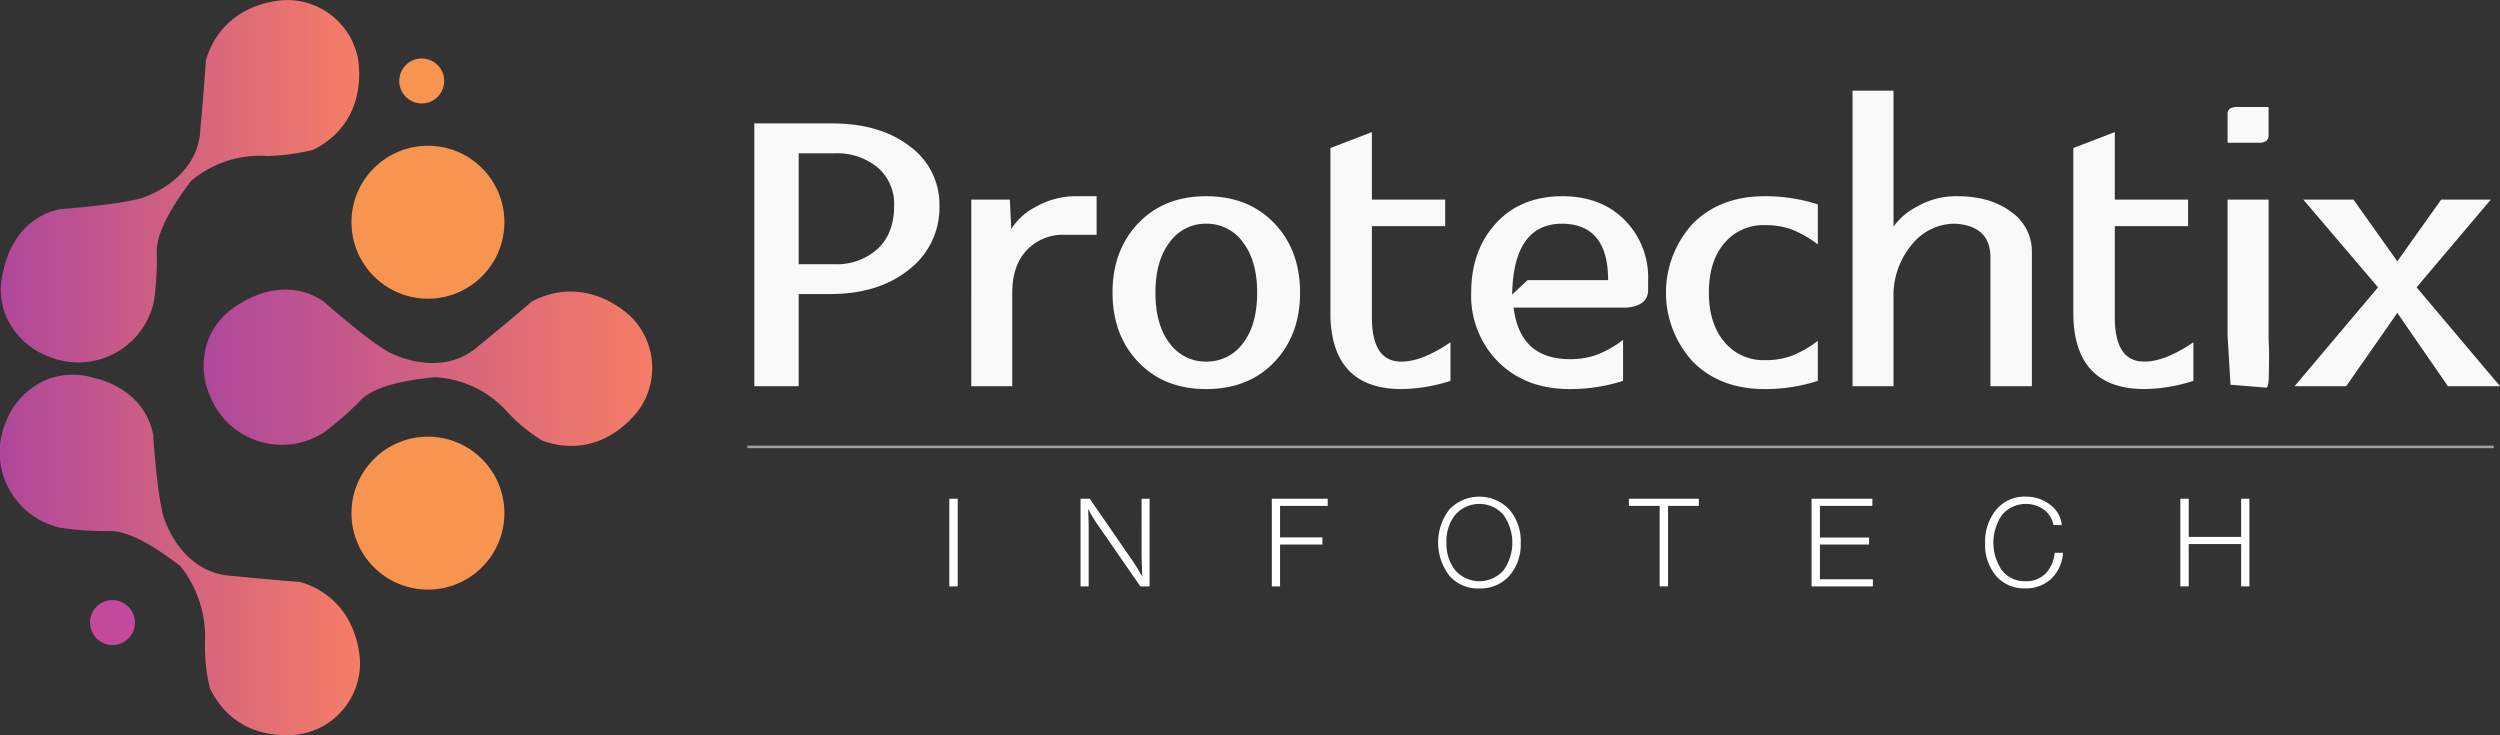 <svg id="f270100f-8eae-48c4-966d-4255441117b6" data-name="Layer 1" xmlns="http://www.w3.org/2000/svg" xmlns:xlink="http://www.w3.org/1999/xlink" viewBox="0 0 487.447 143.352"><rect x="0" y="0" width="487.447" height="143.352" fill="#333333" stroke="none"/><defs><linearGradient id="bdeb7c29-088d-44a4-870d-f0d0f3042cb8" x1="54.796" y1="238.186" x2="124.996" y2="238.186" gradientUnits="userSpaceOnUse"><stop offset="0" stop-color="#af479b"/><stop offset="1" stop-color="#f67d66"/></linearGradient><linearGradient id="a17b4500-a13f-41f9-b5b6-a33ec347beae" x1="94.482" y1="201.685" x2="181.989" y2="201.685" xlink:href="#bdeb7c29-088d-44a4-870d-f0d0f3042cb8"/><linearGradient id="ec0ab441-9ae4-4489-b501-b2687a82e260" x1="54.959" y1="165.285" x2="124.833" y2="165.285" xlink:href="#bdeb7c29-088d-44a4-870d-f0d0f3042cb8"/></defs><title>logo-protechtix-white</title><path d="M66.597,232.885a15.08,15.08,0,0,1-10.631-20.685,14.604,14.604,0,0,1,8.294-8.344,14.067,14.067,0,0,1,8.877-.183s9.68,1.729,11.524,11.063c0,0,.691,11.063,1.959,15.787,0,0,3.111,11.293,13.598,11.754q2.167.225,4.365.432,4.418.417,8.729.742a15.918,15.918,0,0,1,6.079,3.277c5.217,4.551,5.561,11.093,5.603,12.489a14.085,14.085,0,0,1-11.178,13.828s-12.446,2.766-18.092-8.873c-.233-.957-.442-1.997-.605-3.111a33.983,33.983,0,0,1-.346-5.791,22.365,22.365,0,0,0-4.797-14.909C82.69,234.75,78.636,233.511,76.248,233.519c-.327.001-1.579.029-3.356-.043A60.061,60.061,0,0,1,66.597,232.885Z" transform="translate(-54.796 -129.98)" style="fill:url(#bdeb7c29-088d-44a4-870d-f0d0f3042cb8)"/><path d="M117.883,214.338a15.08,15.08,0,0,1-22.134-7.14,14.604,14.604,0,0,1-.02-11.765,14.066,14.066,0,0,1,6.156-6.398s8.075-5.611,15.971-.304c0,0,8.301,7.345,12.535,9.795,0,0,10.178,5.799,17.928-1.279q1.693-1.371,3.396-2.776,3.422-2.825,6.705-5.639a15.918,15.918,0,0,1,6.618-1.972c6.907-.461,11.771,3.928,12.787,4.886a14.085,14.085,0,0,1,1.85,17.685s-6.859,10.747-19.076,6.493a31.655,31.655,0,0,1-7.142-5.914,20.398,20.398,0,0,0-4.791-3.812,20.684,20.684,0,0,0-9.038-2.678c-9.091.861-12.796,2.781-14.465,4.451-.244.244-1.098,1.136-2.407,2.339A60.061,60.061,0,0,1,117.883,214.338Z" transform="translate(-54.796 -129.98)" style="fill:url(#a17b4500-a13f-41f9-b5b6-a33ec347beae)"/><path d="M84.827,188.642a15.08,15.08,0,0,1-20.578,10.837,14.604,14.604,0,0,1-8.427-8.21,14.067,14.067,0,0,1-.272-8.874s1.632-9.697,10.947-11.634c0,0,11.055-.802,15.767-2.117,0,0,11.262-3.224,11.618-13.715q.203-2.169.389-4.369.373-4.422.655-8.736a15.918,15.918,0,0,1,3.216-6.111c4.499-5.262,11.037-5.672,12.432-5.728a14.085,14.085,0,0,1,13.939,11.039s2.89,12.417-8.692,18.18c-.971.237-2.008.454-3.105.636a42.655,42.655,0,0,1-5.814.561,20.722,20.722,0,0,0-6.376.537,20.976,20.976,0,0,0-8.475,4.317c-5.527,7.296-6.718,11.347-6.686,13.729.004.331.045,1.579-.01,3.357A60.064,60.064,0,0,1,84.827,188.642Z" transform="translate(-54.796 -129.98)" style="fill:url(#ec0ab441-9ae4-4489-b501-b2687a82e260)"/><circle cx="83.44" cy="100.053" r="14.909" style="fill:#f79550"/><circle cx="83.44" cy="43.327" r="14.909" style="fill:#f79550"/><circle cx="82.229" cy="15.786" r="4.385" style="fill:#f79550"/><circle cx="21.931" cy="121.386" r="4.385" style="fill:#c3499d"/><g style="opacity:0.97"><path d="M201.874,205.275V154.045H217.008q9.398,0,15.181,4.465a14.001,14.001,0,0,1,5.781,11.609,15.23,15.23,0,0,1-5.922,12.408q-5.922,4.794-15.51,4.794H210.522v17.954Zm8.648-23.782H217.478a11.837,11.837,0,0,0,8.46-3.008q3.195-3.007,3.196-8.366a9.394,9.394,0,0,0-3.196-7.473,12.458,12.458,0,0,0-8.46-2.773H210.522Z" transform="translate(-54.796 -129.98)" style="fill:#fff"/><path d="M244.173,168.897h7.52l.282,5.734a12,12,0,0,1,4.7-4.277,15.745,15.745,0,0,1,8.178-2.115h3.76v7.52h-6.204a9.704,9.704,0,0,0-7.426,3.008q-2.82,3.01-2.82,8.272v18.236h-7.99Z" transform="translate(-54.796 -129.98)" style="fill:#fff"/><path d="M271.715,187.039q0-8.271,5.029-13.536,5.027-5.263,13.207-5.264,8.271,0,13.302,5.264,5.027,5.266,5.028,13.536,0,8.273-5.028,13.536-5.03,5.266-13.302,5.264-8.178,0-13.207-5.264Q271.715,195.312,271.715,187.039Zm8.366,0q0,6.299,2.773,9.87a8.6,8.6,0,0,0,7.097,3.572,8.691,8.691,0,0,0,7.191-3.572q2.771-3.571,2.773-9.87,0-6.204-2.773-9.823a8.657,8.657,0,0,0-7.191-3.619,8.567,8.567,0,0,0-7.097,3.619Q280.08,180.836,280.081,187.039Z" transform="translate(-54.796 -129.98)" style="fill:#fff"/><path d="M314.202,158.839l8.084-3.102v13.16h14.288v5.17H322.286v17.766q0,8.742,5.828,8.648,3.948,0,9.494-3.761v7.521a32.398,32.398,0,0,1-9.494,1.598q-13.444,0-13.912-14.006Z" transform="translate(-54.796 -129.98)" style="fill:#fff"/><path d="M341.649,187.039q0-8.271,4.841-13.536,4.84-5.263,12.925-5.264,7.519,0,12.126,4.606a15.922,15.922,0,0,1,4.606,11.75V186.475q0,3.102-4.137,3.478H349.921q1.22,10.059,10.998,10.058a15.773,15.773,0,0,0,4.936-.752,20.479,20.479,0,0,0,5.404-3.008v7.99a33.674,33.674,0,0,1-10.34,1.598q-8.65,0-13.959-5.264A18.233,18.233,0,0,1,341.649,187.039Zm7.989.376,3.009-2.82h15.697q0-10.904-8.93-10.998-9.401,0-9.776,13.442Z" transform="translate(-54.796 -129.98)" style="fill:#fff"/><path d="M409.234,204.241a33.105,33.105,0,0,1-10.34,1.598q-8.65,0-13.959-5.264a19.904,19.904,0,0,1,0-27.072q5.309-5.263,13.959-5.264a33.091,33.091,0,0,1,10.34,1.598v7.802a21.938,21.938,0,0,0-5.076-2.914,14.961,14.961,0,0,0-5.264-.846,9.876,9.876,0,0,0-7.896,3.525q-3.009,3.525-3.008,9.635,0,6.017,3.008,9.588a9.817,9.817,0,0,0,7.896,3.572,14.972,14.972,0,0,0,5.264-.846,21.903,21.903,0,0,0,5.076-2.914Z" transform="translate(-54.796 -129.98)" style="fill:#fff"/><path d="M416.002,147.653h7.99V174.161a12.63,12.63,0,0,1,4.512-3.854,15.156,15.156,0,0,1,7.896-2.068q6.486,0,10.528,3.055a9.346,9.346,0,0,1,4.042,7.755v26.226h-8.084V180.177q0-6.204-6.956-6.58a10.721,10.721,0,0,0-8.413,4.136,15.387,15.387,0,0,0-3.524,10.34v17.202H416.002Z" transform="translate(-54.796 -129.98)" style="fill:#fff"/><path d="M459.054,158.839l8.084-3.102v13.16h14.288v5.17H467.138v17.766q0,8.742,5.828,8.648,3.948,0,9.494-3.761v7.521a32.398,32.398,0,0,1-9.494,1.598q-13.444,0-13.912-14.006Z" transform="translate(-54.796 -129.98)" style="fill:#fff"/><path d="M489.133,157.805v-5.546a1.29,1.29,0,0,1,.422-1.081,2.876,2.876,0,0,1,1.646-.329h5.922v5.452a1.431,1.431,0,0,1-.424,1.128,2.379,2.379,0,0,1-1.551.376Zm0,11.092h7.99v26.414c0,.878.029,1.819.094,2.82q0,2.82-.047,5.123-.05,2.304-.518,2.304l-6.955-.564-.564-9.494Z" transform="translate(-54.796 -129.98)" style="fill:#fff"/><path d="M512.256,205.275H502.198l16.262-19.27-14.57-17.108H513.666l8.554,12.032,8.554-12.032h9.683l-14.477,17.108,16.263,19.27H532.09l-9.87-14.288Z" transform="translate(-54.796 -129.98)" style="fill:#fff"/></g><line x1="145.733" y1="87.131" x2="486.23" y2="87.131" style="fill:none;stroke:#a0a0a0;stroke-miterlimit:10;stroke-width:0.5px"/><path d="M241.526,244.313H239.894V227.223h1.632Z" transform="translate(-54.796 -129.98)" style="fill:#fff"/><path d="M278.943,244.313h-1.8l-7.945-11.473a33.228,33.228,0,0,1-2.256-3.648q.119,1.704.12,4.08v11.041h-1.584V227.223h1.8l7.993,11.594a39.928,39.928,0,0,1,2.232,3.576q-.119-3.769-.12-4.513V227.223h1.56Z" transform="translate(-54.796 -129.98)" style="fill:#fff"/><path d="M313.671,228.616h-9.289v6.145h8.257v1.392h-8.257v8.161h-1.608V227.223H313.671Z" transform="translate(-54.796 -129.98)" style="fill:#fff"/><path d="M349.059,229.312a9.358,9.358,0,0,1,2.244,6.504,9.223,9.223,0,0,1-2.232,6.445,7.532,7.532,0,0,1-5.856,2.46,7.416,7.416,0,0,1-5.809-2.473,10.59,10.59,0,0,1,.013-12.961,8.061,8.061,0,0,1,11.641.024Zm-10.465.983a8.064,8.064,0,0,0-1.764,5.425,8.259,8.259,0,0,0,1.752,5.509,6.284,6.284,0,0,0,9.324.012,9.306,9.306,0,0,0-.012-10.921,6.247,6.247,0,0,0-9.301-.024Z" transform="translate(-54.796 -129.98)" style="fill:#fff"/><path d="M386.03,228.616h-6.001v15.697h-1.632V228.616h-6v-1.393h13.633Z" transform="translate(-54.796 -129.98)" style="fill:#fff"/><path d="M419.87,228.616H409.646v6.168h9.577v1.368h-9.577v6.769H419.967v1.393H408.014V227.223h11.856Z" transform="translate(-54.796 -129.98)" style="fill:#fff"/><path d="M454.754,242.813a7.118,7.118,0,0,1-5.076,1.884,7.206,7.206,0,0,1-5.688-2.424,9.45,9.45,0,0,1-2.136-6.48,9.744,9.744,0,0,1,2.124-6.385,7.144,7.144,0,0,1,5.844-2.592,7.594,7.594,0,0,1,4.645,1.523,5.628,5.628,0,0,1,2.341,4.021h-1.633a4.864,4.864,0,0,0-1.848-3.012,6.13,6.13,0,0,0-8.125.96,9.526,9.526,0,0,0-.023,10.944,5.633,5.633,0,0,0,4.548,2.053,5.206,5.206,0,0,0,3.937-1.524,6.725,6.725,0,0,0,1.752-4.021h1.608A7.509,7.509,0,0,1,454.754,242.813Z" transform="translate(-54.796 -129.98)" style="fill:#fff"/><path d="M493.382,244.313h-1.607v-8.257H481.549v8.257H479.917V227.223h1.632v7.441h10.226v-7.441h1.607Z" transform="translate(-54.796 -129.98)" style="fill:#fff"/></svg>